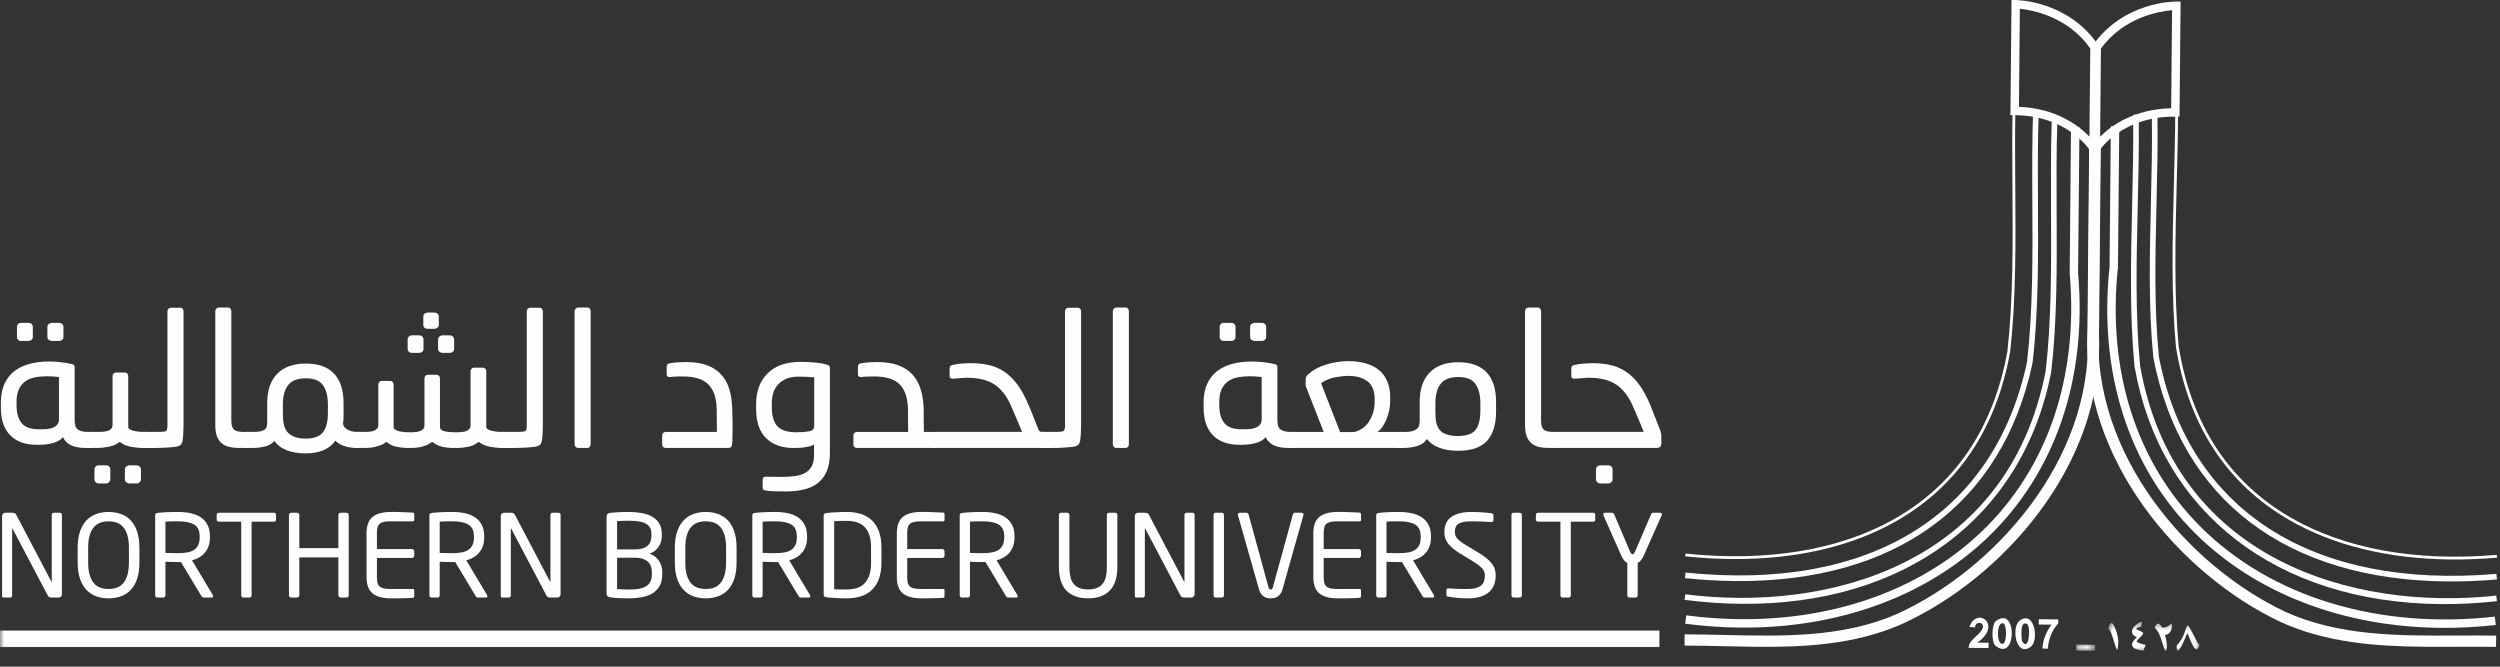 <?xml version="1.0" encoding="UTF-8"?>
<svg width="300px" height="80px" viewBox="0 0 300 80" version="1.1" xmlns="http://www.w3.org/2000/svg" xmlns:xlink="http://www.w3.org/1999/xlink">
    <rect x="0" y="0" width="300" height="80" fill="#333333" stroke="none"/>
    <title>Group 121</title>
    <defs>
        <polygon id="path-1" points="0.003 0.435 10.939 0.435 10.939 4 0.003 4"></polygon>
        <polygon id="path-3" points="0.142 0.052 2.418 0.052 2.418 1 0.142 1"></polygon>
        <polygon id="path-5" points="0 78.162 299.642 78.162 299.642 0 0 0"></polygon>
    </defs>
    <g id="Final-Home-Page" stroke="none" stroke-width="1" fill="none" fill-rule="evenodd">
        <g id="Home-Page&quot;8&quot;-Copy" transform="translate(-785, -20)">
            <g id="Group-121" transform="translate(785, 20)">
                <path d="M290.943,77.613 C285.076,77.558 279.154,77.131 273.656,74.633 C261.508,68.888 249.657,54.978 250.495,39.496 L250.707,16.672 L252.054,16.683 L251.84,39.539 C251.037,54.458 262.491,67.863 274.222,73.41 C280.653,76.331 287.84,76.297 294.798,76.265 C296.387,76.257 297.971,76.252 299.542,76.277 L299.518,77.625 C297.964,77.599 296.384,77.605 294.804,77.613 C293.523,77.619 292.235,77.625 290.943,77.613" id="Fill-1" fill="#FEFEFE"></path>
                <path d="M292.89,75.342 C281.204,75.234 270.702,71.239 263.403,63.979 C255.434,56.054 251.792,44.696 253.148,31.997 C253.168,29.736 253.194,26.938 253.218,24.115 C253.245,20.941 253.273,17.734 253.302,15.154 L254.313,15.165 C254.284,17.744 254.256,20.95 254.23,24.124 C254.204,26.947 254.179,29.746 254.156,32.056 C252.83,44.491 256.369,55.558 264.115,63.262 C272.545,71.649 285.396,75.557 299.38,73.995 L299.492,74.999 C297.26,75.249 295.054,75.363 292.89,75.342" id="Fill-3" fill="#FEFEFE"></path>
                <path d="M292.821,72.49 C273.318,72.308 259.225,61.591 256.144,43.968 L256.199,43.957 L256.142,43.959 C255.546,37.819 255.703,31.182 255.853,24.763 C255.939,21.107 256.028,17.327 255.969,13.775 L256.643,13.764 C256.703,17.33 256.613,21.116 256.527,24.778 C256.377,31.166 256.22,37.77 256.811,43.86 L256.813,43.886 C260.916,67.226 282.392,73.333 299.551,71.474 L299.624,72.143 C297.294,72.397 295.022,72.511 292.821,72.49" id="Fill-5" fill="#FEFEFE"></path>
                <path d="M293.614,69.771 C274.417,69.591 261.721,60.038 258.412,42.97 C258.41,42.96 258.409,42.95 258.406,42.94 L258.548,42.912 L258.405,42.925 C257.804,37.005 257.958,30.601 258.108,24.408 C258.192,20.876 258.281,17.226 258.219,13.797 L258.893,13.785 C258.955,17.228 258.866,20.886 258.782,24.423 C258.634,30.589 258.48,36.964 259.073,42.836 C262.642,61.255 277.383,70.744 299.574,68.865 L299.632,69.537 C297.561,69.711 295.554,69.79 293.614,69.771" id="Fill-7" fill="#FEFEFE"></path>
                <path d="M294.101,67.138 C286.615,67.069 279.981,65.454 274.69,62.387 C267.205,58.048 262.637,51.066 261.112,41.633 C260.527,35.294 260.703,28.452 260.872,21.835 C260.948,18.924 261.026,15.912 261.032,13.061 L261.369,13.062 C261.363,15.916 261.285,18.93 261.209,21.844 C261.04,28.444 260.865,35.268 261.447,41.582 L261.448,41.595 L261.448,41.602 C262.961,50.918 267.473,57.814 274.859,62.096 C281.361,65.866 289.916,67.42 299.614,66.583 L299.642,66.919 C297.751,67.082 295.902,67.155 294.101,67.138" id="Fill-9" fill="#FEFEFE"></path>
                <path d="M210.722,77.616 C209.431,77.604 208.144,77.575 206.863,77.545 C205.285,77.508 203.71,77.472 202.151,77.468 L202.153,76.12 C203.721,76.124 205.307,76.159 206.896,76.197 C213.841,76.357 221.037,76.527 227.532,73.723 C239.354,68.4 251.057,55.212 250.533,40.312 L250.745,17.427 L252.093,17.438 L251.879,40.295 C252.426,55.759 240.318,69.445 228.076,74.956 C222.523,77.354 216.59,77.672 210.722,77.616" id="Fill-11" fill="#FEFEFE"></path>
                <path d="M208.819,75.311 C206.654,75.29 204.455,75.136 202.227,74.844 L202.357,73.842 C216.316,75.669 229.229,71.998 237.817,63.77 C245.706,56.211 249.451,45.215 248.361,32.804 C248.38,30.293 248.409,27.336 248.437,24.363 C248.469,21.149 248.502,17.916 248.523,15.272 L249.534,15.28 C249.513,17.925 249.48,21.158 249.449,24.373 C249.42,27.345 249.39,30.302 249.37,32.764 C250.485,45.438 246.632,56.725 238.516,64.5 C231.083,71.623 220.504,75.419 208.819,75.311" id="Fill-13" fill="#FEFEFE"></path>
                <path d="M208.944,72.459 C206.741,72.438 204.474,72.282 202.148,71.985 L202.234,71.317 C219.347,73.495 240.939,67.795 245.479,44.539 C246.186,38.455 246.153,31.841 246.123,25.444 C246.105,21.778 246.087,17.987 246.214,14.421 L246.887,14.444 C246.76,17.997 246.779,21.781 246.797,25.441 C246.829,31.858 246.86,38.495 246.148,44.619 L246.03,44.605 L246.148,44.628 C242.737,62.189 228.445,72.641 208.944,72.459" id="Fill-15" fill="#FEFEFE"></path>
                <path d="M208.208,69.726 C206.266,69.707 204.258,69.592 202.19,69.378 L202.26,68.707 C224.392,71 239.315,61.8 243.237,43.464 L243.242,43.439 C243.951,37.341 243.917,30.733 243.882,24.343 C243.863,20.643 243.845,16.818 243.975,13.21 L244.648,13.236 C244.518,16.829 244.537,20.647 244.558,24.339 C244.59,30.759 244.625,37.398 243.909,43.543 L243.815,43.538 L243.905,43.559 C240.286,60.58 227.412,69.906 208.208,69.726" id="Fill-17" fill="#FEFEFE"></path>
                <path d="M207.764,67.084 C205.963,67.067 204.116,66.96 202.227,66.762 L202.262,66.427 C211.935,67.441 220.524,66.05 227.097,62.403 C234.562,58.259 239.201,51.45 240.888,42.162 C241.591,35.855 241.542,29.022 241.495,22.415 C241.475,19.499 241.453,16.485 241.501,13.63 L241.838,13.636 C241.79,16.486 241.812,19.499 241.832,22.412 C241.88,29.021 241.928,35.854 241.226,42.173 L241.22,42.218 C239.516,51.611 234.819,58.502 227.26,62.697 C221.912,65.665 215.25,67.154 207.764,67.084" id="Fill-19" fill="#FEFEFE"></path>
                <path d="M252.113,5.821 L252.014,16.402 C253.328,15.097 256.065,13.092 260.54,12.99 L260.65,1.222 C259.187,1.344 254.89,2.025 252.113,5.821 L252.113,5.821 Z M250.975,19.477 L251.105,5.492 L251.197,5.363 C254.871,0.186 260.91,0.183 261.165,0.185 L261.671,0.19 L261.542,14.003 L261.036,13.998 C254.734,13.939 252.029,17.893 251.917,18.061 L250.975,19.477 Z" id="Fill-21" fill="#FEFEFE"></path>
                <path d="M242.273,12.819 C246.745,13.005 249.444,15.061 250.733,16.39 L250.832,5.809 C248.126,1.962 243.842,1.201 242.382,1.051 L242.273,12.819 Z M251.715,19.485 L250.799,18.051 C250.69,17.881 248.059,13.877 241.757,13.817 L241.252,13.813 L241.381,0.001 L241.887,0.005 C242.142,0.007 248.18,0.124 251.756,5.368 L251.846,5.499 L251.715,19.485 Z" id="Fill-23" fill="#FEFEFE"></path>
                <g id="Group-27" transform="translate(253, 74.162)">
                    <mask id="mask-2" fill="white">
                        <use xlink:href="#path-1"></use>
                    </mask>
                    <g id="Clip-26"></g>
                    <path d="M1.198,2.772 C1.161,1.837 0.357,-0.549 0.003,1.27 C0.699,1.931 1.131,5.548 1.198,2.772 M3.406,2.862 C3.394,2.524 4.209,2.144 4.158,1.787 C4.201,1.572 2.803,1.383 3.647,1.112 C3.795,1.058 3.888,1.031 3.929,1.032 L4.037,0.435 C3.166,0.649 2.176,1.806 3.427,2.305 C2.351,3.239 2.857,3.814 4.199,3.91 L4.478,3.226 C3.961,3.113 3.602,2.992 3.406,2.862 M7.583,0.637 C7.356,0.908 6.801,1.256 6.449,1.117 C5.903,0.321 5.771,0.776 5.562,1.161 C6.288,1.778 6.437,3.14 6.851,4.001 C7.219,3.706 6.917,2.435 6.79,2.028 C7.423,2.031 7.773,1.155 7.583,0.637 M10.69,2.93 C8.785,-0.787 10.019,1.366 8.204,3.309 C8.14,5.238 9.404,1.955 9.488,1.794 C9.897,2.711 10.519,4.724 10.939,3.207 C10.828,3.084 10.745,2.992 10.69,2.93" id="Fill-25" fill="#FEFEFE" mask="url(#mask-2)"></path>
                </g>
                <g id="Group-30" transform="translate(249, 77.162)">
                    <mask id="mask-4" fill="white">
                        <use xlink:href="#path-3"></use>
                    </mask>
                    <g id="Clip-29"></g>
                    <polygon id="Fill-28" fill="#FEFEFE" mask="url(#mask-4)" points="0.142 0.9 2.413 0.921 2.418 0.205 0.149 0.183"></polygon>
                </g>
                <path d="M237.275,77.118 C240.36,74.957 237.205,72.73 236.336,75.222 L237.015,75.296 C236.959,74.61 237.991,74.545 237.963,75.222 C237.807,76.132 236.214,76.734 236.231,77.742 L238.625,77.764 L238.63,77.131 L237.275,77.118 Z M239.463,74.561 C239,75.026 238.977,76.969 239.405,77.433 C242.014,79.682 242.139,72.471 239.463,74.561 L239.463,74.561 Z M240.487,74.85 C240.809,75.301 240.798,76.746 240.466,77.197 C239.501,77.758 239.529,74.28 240.487,74.85 L240.487,74.85 Z M242.23,74.587 C241.344,75.651 242.035,79.042 243.817,77.509 C244.695,76.461 244.016,73.051 242.23,74.587 L242.23,74.587 Z M243.254,74.877 C243.729,75.275 243.474,78.37 242.636,76.907 C242.597,76.469 242.324,74.428 243.254,74.877 L243.254,74.877 Z M246.199,74.957 C245.569,75.726 245.125,76.838 245.098,77.825 L245.756,77.832 C245.758,76.843 246.284,75.516 246.983,74.825 L246.988,74.33 L244.653,74.307 L244.646,74.942 L246.199,74.957 Z" id="Fill-31" fill="#FEFEFE"></path>
                <path d="M5.686,39.233 C5.686,39.085 5.741,38.964 5.853,38.876 C5.965,38.785 6.088,38.741 6.223,38.741 L7.097,38.741 C7.232,38.741 7.351,38.785 7.457,38.876 C7.56,38.964 7.613,39.085 7.613,39.233 L7.613,40.444 C7.613,40.578 7.56,40.69 7.457,40.78 C7.351,40.87 7.232,40.915 7.097,40.915 L6.223,40.915 C6.088,40.915 5.965,40.87 5.853,40.78 C5.741,40.69 5.686,40.578 5.686,40.444 L5.686,39.233 Z M2.033,39.233 C2.033,39.085 2.081,38.964 2.178,38.876 C2.275,38.785 2.398,38.741 2.547,38.741 L3.421,38.741 C3.572,38.741 3.695,38.785 3.791,38.876 C3.888,38.964 3.938,39.085 3.938,39.233 L3.938,40.444 C3.938,40.578 3.885,40.69 3.781,40.78 C3.675,40.87 3.556,40.915 3.421,40.915 L2.547,40.915 C2.398,40.915 2.275,40.87 2.178,40.78 C2.081,40.69 2.033,40.578 2.033,40.444 L2.033,39.233 Z M1.987,48.669 C1.987,49.565 2.189,50.264 2.593,50.764 C2.996,51.265 3.683,51.515 4.655,51.515 L5.08,51.515 C5.304,51.515 5.536,51.5 5.775,51.47 C6.014,51.44 6.23,51.38 6.425,51.291 C6.619,51.202 6.776,51.078 6.896,50.921 C7.015,50.764 7.075,50.566 7.075,50.328 L7.075,45.24 C6.776,45.211 6.514,45.188 6.29,45.172 C6.066,45.158 5.857,45.15 5.663,45.15 C5.125,45.15 4.631,45.195 4.183,45.285 C3.736,45.375 3.35,45.535 3.03,45.766 C2.708,45.998 2.454,46.312 2.268,46.708 C2.081,47.104 1.987,47.601 1.987,48.198 L1.987,48.669 Z M0.105,48.333 C0.105,47.451 0.247,46.697 0.531,46.069 C0.815,45.441 1.214,44.929 1.73,44.534 C2.246,44.138 2.858,43.847 3.568,43.66 C4.277,43.473 5.058,43.379 5.91,43.379 C6.104,43.379 6.328,43.387 6.582,43.402 C6.836,43.417 7.086,43.44 7.332,43.469 C7.58,43.5 7.814,43.534 8.039,43.57 C8.262,43.607 8.457,43.648 8.622,43.693 C8.77,43.723 8.864,43.772 8.902,43.839 C8.939,43.906 8.957,44 8.957,44.119 L8.957,50.417 C8.957,51.014 9.099,51.399 9.383,51.571 C9.666,51.743 10.048,51.829 10.527,51.829 L11.041,51.829 L11.041,53.756 L10.28,53.756 C9.607,53.756 9.043,53.659 8.587,53.464 C8.131,53.27 7.785,52.934 7.545,52.456 C7.291,52.785 6.899,53.02 6.369,53.162 C5.838,53.304 5.26,53.375 4.631,53.375 L4.43,53.375 C3.041,53.375 1.972,52.995 1.225,52.232 C0.478,51.47 0.105,50.365 0.105,48.916 L0.105,48.333 Z" id="Fill-33" fill="#FEFEFE"></path>
                <path d="M14.986,56.333 C14.986,56.184 15.043,56.064 15.154,55.975 C15.266,55.884 15.39,55.84 15.524,55.84 L16.398,55.84 C16.532,55.84 16.652,55.884 16.757,55.975 C16.861,56.064 16.914,56.184 16.914,56.333 L16.914,57.543 C16.914,57.663 16.861,57.77 16.757,57.867 C16.652,57.965 16.532,58.014 16.398,58.014 L15.524,58.014 C15.39,58.014 15.266,57.965 15.154,57.867 C15.043,57.77 14.986,57.663 14.986,57.543 L14.986,56.333 Z M11.334,56.333 C11.334,56.184 11.382,56.064 11.478,55.975 C11.576,55.884 11.699,55.84 11.848,55.84 L12.722,55.84 C12.872,55.84 12.995,55.884 13.092,55.975 C13.189,56.064 13.238,56.184 13.238,56.333 L13.238,57.543 C13.238,57.663 13.185,57.77 13.082,57.867 C12.976,57.965 12.857,58.014 12.722,58.014 L11.848,58.014 C11.699,58.014 11.576,57.965 11.478,57.867 C11.382,57.77 11.334,57.663 11.334,57.543 L11.334,56.333 Z M10.145,52.119 C10.145,52.029 10.22,51.959 10.369,51.906 C10.519,51.854 10.698,51.828 10.907,51.828 L11.916,51.828 C12.065,51.828 12.229,51.821 12.409,51.806 C12.589,51.791 12.759,51.758 12.924,51.705 C13.089,51.652 13.226,51.57 13.339,51.458 C13.451,51.347 13.507,51.193 13.507,50.999 L13.507,45.127 C13.507,45.008 13.549,44.907 13.631,44.825 C13.713,44.743 13.813,44.701 13.933,44.701 L14.965,44.701 C15.084,44.701 15.184,44.743 15.266,44.825 C15.348,44.907 15.39,45.008 15.39,45.127 L15.39,51.29 C15.434,51.41 15.527,51.503 15.67,51.57 C15.811,51.638 15.968,51.69 16.14,51.728 C16.312,51.765 16.488,51.791 16.667,51.806 C16.846,51.821 17.004,51.828 17.137,51.828 L17.452,51.828 L17.452,53.756 L17.182,53.756 C16.719,53.756 16.222,53.707 15.692,53.61 C15.162,53.513 14.724,53.315 14.382,53.016 C14.007,53.315 13.563,53.513 13.048,53.61 C12.533,53.707 12.065,53.756 11.647,53.756 L10.907,53.756 C10.698,53.756 10.519,53.729 10.369,53.677 C10.22,53.625 10.145,53.546 10.145,53.441 L10.145,52.119 Z" id="Fill-35" fill="#FEFEFE"></path>
                <path d="M16.554,52.12 C16.554,52.029 16.629,51.959 16.778,51.907 C16.928,51.855 17.107,51.828 17.316,51.828 L19.109,51.828 C19.542,51.828 19.816,51.791 19.927,51.717 C20.039,51.642 20.095,51.41 20.095,51.022 L20.095,37.35 C20.095,37.23 20.136,37.13 20.218,37.048 C20.3,36.967 20.401,36.925 20.521,36.925 L21.618,36.925 C21.739,36.925 21.835,36.967 21.91,37.048 C21.985,37.13 22.023,37.23 22.023,37.35 L22.023,50.282 L22.023,50.888 C22.023,51.111 22.019,51.343 22.012,51.581 C22.004,51.822 21.992,52.053 21.978,52.276 C21.963,52.501 21.941,52.703 21.91,52.883 C21.88,53.032 21.835,53.158 21.776,53.264 C21.716,53.367 21.597,53.458 21.417,53.532 C21.298,53.577 21.126,53.611 20.902,53.633 C20.678,53.656 20.431,53.678 20.162,53.7 C19.894,53.722 19.614,53.736 19.322,53.745 C19.031,53.752 18.758,53.757 18.504,53.757 L17.316,53.757 C17.107,53.757 16.928,53.73 16.778,53.678 C16.629,53.626 16.554,53.547 16.554,53.441 L16.554,52.12 Z" id="Fill-37" fill="#FEFEFE"></path>
                <path d="M25.834,37.351 C25.834,37.231 25.875,37.126 25.956,37.037 C26.038,36.948 26.14,36.903 26.259,36.903 L27.357,36.903 C27.477,36.903 27.573,36.948 27.648,37.037 C27.724,37.126 27.761,37.231 27.761,37.351 L27.761,50.506 C27.761,50.806 27.794,51.04 27.861,51.212 C27.928,51.384 28.026,51.515 28.152,51.604 C28.279,51.694 28.436,51.753 28.623,51.784 C28.811,51.814 29.023,51.829 29.262,51.829 L29.823,51.829 L29.823,53.756 L28.77,53.756 C28.291,53.756 27.872,53.715 27.515,53.633 C27.155,53.551 26.849,53.401 26.596,53.185 C26.341,52.968 26.151,52.68 26.023,52.322 C25.896,51.963 25.834,51.499 25.834,50.932 L25.834,37.351 Z" id="Fill-39" fill="#FEFEFE"></path>
                <path d="M33.946,48.557 L33.946,49.587 C33.946,50.08 33.975,50.499 34.036,50.842 C34.17,51.47 34.462,51.926 34.91,52.209 C35.358,52.494 35.94,52.635 36.658,52.635 C37.643,52.635 38.339,52.385 38.742,51.885 C39.145,51.384 39.347,50.619 39.347,49.587 L39.347,48.557 C39.347,47.541 39.148,46.76 38.753,46.214 C38.357,45.669 37.674,45.397 36.703,45.397 C35.717,45.397 35.01,45.665 34.585,46.203 C34.159,46.741 33.946,47.526 33.946,48.557 L33.946,48.557 Z M28.925,52.12 C28.925,52.03 29.001,51.959 29.149,51.907 C29.299,51.855 29.478,51.828 29.687,51.828 L30.405,51.828 C30.509,51.828 30.647,51.825 30.819,51.817 C30.991,51.81 31.159,51.784 31.323,51.739 C31.488,51.694 31.633,51.631 31.76,51.548 C31.887,51.467 31.966,51.35 31.996,51.202 C32.041,51.022 32.063,50.806 32.063,50.551 L32.063,48.4 C32.063,46.861 32.463,45.68 33.262,44.858 C34.061,44.036 35.208,43.626 36.703,43.626 C38.196,43.626 39.325,44.03 40.087,44.836 C40.848,45.643 41.229,46.83 41.229,48.4 L41.229,49.655 C41.229,49.833 41.225,50.028 41.218,50.238 C41.211,50.447 41.192,50.633 41.162,50.797 C41.177,51.007 41.252,51.178 41.386,51.313 C41.521,51.448 41.674,51.552 41.845,51.627 C42.017,51.702 42.193,51.753 42.372,51.784 C42.551,51.814 42.701,51.828 42.82,51.828 L43.112,51.828 L43.112,53.756 L42.82,53.756 C42.328,53.756 41.845,53.685 41.375,53.543 C40.904,53.401 40.527,53.181 40.243,52.882 C39.541,53.898 38.345,54.406 36.658,54.406 C35.82,54.406 35.077,54.283 34.427,54.036 C33.777,53.789 33.281,53.412 32.937,52.904 C32.638,53.248 32.25,53.476 31.771,53.587 C31.294,53.7 30.778,53.756 30.225,53.756 L29.687,53.756 C29.478,53.756 29.299,53.73 29.149,53.677 C29.001,53.625 28.925,53.546 28.925,53.442 L28.925,52.12 Z" id="Fill-41" fill="#FEFEFE"></path>
                <path d="M52.569,40.757 C52.569,40.608 52.625,40.485 52.737,40.387 C52.849,40.29 52.972,40.241 53.107,40.241 L53.981,40.241 C54.116,40.241 54.235,40.29 54.34,40.387 C54.444,40.485 54.497,40.608 54.497,40.757 L54.497,41.877 C54.497,42.012 54.444,42.124 54.34,42.213 C54.235,42.304 54.116,42.348 53.981,42.348 L53.107,42.348 C52.972,42.348 52.849,42.304 52.737,42.213 C52.625,42.124 52.569,42.012 52.569,41.877 L52.569,40.757 Z M50.798,37.979 C50.798,37.844 50.851,37.732 50.956,37.642 C51.059,37.553 51.179,37.507 51.314,37.507 L52.143,37.507 C52.278,37.507 52.397,37.553 52.502,37.642 C52.606,37.732 52.659,37.844 52.659,37.979 L52.659,38.986 C52.659,39.136 52.603,39.252 52.491,39.334 C52.379,39.416 52.256,39.457 52.121,39.457 L51.292,39.457 C51.158,39.457 51.042,39.416 50.944,39.334 C50.847,39.252 50.798,39.136 50.798,38.986 L50.798,37.979 Z M48.917,40.757 C48.917,40.608 48.965,40.485 49.062,40.387 C49.159,40.29 49.282,40.241 49.431,40.241 L50.305,40.241 C50.455,40.241 50.579,40.29 50.675,40.387 C50.772,40.485 50.821,40.608 50.821,40.757 L50.821,41.877 C50.821,42.012 50.768,42.124 50.664,42.213 C50.559,42.304 50.44,42.348 50.305,42.348 L49.431,42.348 C49.282,42.348 49.159,42.304 49.062,42.213 C48.965,42.124 48.917,42.012 48.917,41.877 L48.917,40.757 Z M42.215,52.119 C42.215,52.029 42.29,51.959 42.439,51.906 C42.589,51.855 42.767,51.828 42.977,51.828 L43.829,51.828 C43.978,51.828 44.142,51.821 44.322,51.806 C44.501,51.791 44.669,51.758 44.826,51.705 C44.983,51.653 45.117,51.57 45.229,51.458 C45.341,51.347 45.398,51.194 45.398,50.999 L45.398,46.158 C45.398,46.038 45.434,45.935 45.509,45.844 C45.585,45.755 45.681,45.71 45.8,45.71 L46.832,45.71 C46.951,45.71 47.048,45.755 47.123,45.844 C47.198,45.935 47.235,46.038 47.235,46.158 L47.235,51.335 C47.28,51.455 47.374,51.548 47.515,51.615 C47.658,51.683 47.814,51.735 47.986,51.773 C48.158,51.81 48.334,51.836 48.513,51.851 C48.692,51.865 48.849,51.873 48.983,51.873 L49.454,51.873 C49.589,51.873 49.742,51.862 49.914,51.839 C50.085,51.817 50.246,51.78 50.395,51.728 C50.545,51.675 50.672,51.597 50.776,51.492 C50.881,51.388 50.933,51.245 50.933,51.067 L50.933,45.397 C50.933,45.277 50.974,45.176 51.056,45.094 C51.138,45.012 51.24,44.97 51.359,44.97 L52.389,44.97 C52.509,44.97 52.606,45.012 52.681,45.094 C52.756,45.176 52.794,45.277 52.794,45.397 L52.794,51.335 C52.883,51.574 53.107,51.724 53.465,51.783 C53.824,51.844 54.198,51.873 54.587,51.873 L54.878,51.873 C55.012,51.873 55.173,51.865 55.359,51.851 C55.546,51.836 55.721,51.803 55.886,51.75 C56.05,51.697 56.189,51.615 56.3,51.503 C56.413,51.391 56.468,51.245 56.468,51.067 L56.468,44.544 C56.468,44.425 56.509,44.324 56.591,44.242 C56.673,44.16 56.774,44.118 56.895,44.118 L57.948,44.118 C58.067,44.118 58.165,44.16 58.239,44.242 C58.314,44.324 58.351,44.425 58.351,44.544 L58.351,51.29 C58.396,51.41 58.493,51.503 58.643,51.57 C58.792,51.638 58.957,51.691 59.135,51.728 C59.315,51.765 59.495,51.791 59.673,51.806 C59.853,51.821 60.009,51.828 60.144,51.828 L60.57,51.828 L60.57,53.756 L60.189,53.756 C59.786,53.756 59.323,53.707 58.799,53.611 C58.277,53.513 57.821,53.316 57.432,53.016 C57.089,53.316 56.678,53.513 56.2,53.611 C55.721,53.707 55.266,53.756 54.833,53.756 L54.474,53.756 C53.951,53.756 53.484,53.707 53.073,53.611 C52.663,53.513 52.256,53.316 51.851,53.016 C51.255,53.509 50.387,53.756 49.253,53.756 L48.871,53.756 C48.483,53.756 48.053,53.707 47.583,53.611 C47.112,53.513 46.705,53.316 46.361,53.016 C46.182,53.181 45.976,53.308 45.745,53.398 C45.513,53.486 45.278,53.562 45.039,53.621 C44.8,53.681 44.565,53.718 44.333,53.734 C44.101,53.748 43.888,53.756 43.694,53.756 L42.977,53.756 C42.767,53.756 42.589,53.73 42.439,53.677 C42.29,53.625 42.215,53.546 42.215,53.442 L42.215,52.119 Z" id="Fill-43" fill="#FEFEFE"></path>
                <path d="M59.673,52.12 C59.673,52.029 59.748,51.959 59.897,51.907 C60.047,51.855 60.226,51.828 60.435,51.828 L62.228,51.828 C62.661,51.828 62.935,51.791 63.046,51.717 C63.158,51.642 63.214,51.41 63.214,51.022 L63.214,37.35 C63.214,37.23 63.255,37.13 63.337,37.048 C63.419,36.967 63.52,36.925 63.64,36.925 L64.737,36.925 C64.858,36.925 64.954,36.967 65.029,37.048 C65.104,37.13 65.142,37.23 65.142,37.35 L65.142,50.282 L65.142,50.888 C65.142,51.111 65.138,51.343 65.131,51.581 C65.123,51.822 65.111,52.053 65.097,52.276 C65.082,52.501 65.06,52.703 65.029,52.883 C64.999,53.032 64.954,53.158 64.895,53.264 C64.835,53.367 64.716,53.458 64.536,53.532 C64.417,53.577 64.245,53.611 64.021,53.633 C63.797,53.656 63.55,53.678 63.281,53.7 C63.013,53.722 62.733,53.736 62.441,53.745 C62.15,53.752 61.877,53.757 61.623,53.757 L60.435,53.757 C60.226,53.757 60.047,53.73 59.897,53.678 C59.748,53.626 59.673,53.547 59.673,53.441 L59.673,52.12 Z" id="Fill-45" fill="#FEFEFE"></path>
                <path d="M68.952,37.351 C68.952,37.231 68.993,37.126 69.075,37.037 C69.157,36.948 69.258,36.903 69.378,36.903 L70.475,36.903 C70.596,36.903 70.692,36.948 70.767,37.037 C70.842,37.126 70.88,37.231 70.88,37.351 L70.88,53.308 C70.88,53.427 70.842,53.532 70.767,53.622 C70.692,53.711 70.596,53.756 70.475,53.756 L69.378,53.756 C69.258,53.756 69.157,53.711 69.075,53.622 C68.993,53.532 68.952,53.427 68.952,53.308 L68.952,37.351 Z" id="Fill-47" fill="#FEFEFE"></path>
                <path d="M79.462,52.232 C79.462,52.113 79.507,52.016 79.597,51.941 C79.687,51.866 79.791,51.829 79.91,51.829 L86.028,51.829 L86.006,49.072 C85.977,47.757 85.644,46.779 85.009,46.136 C84.373,45.494 83.347,45.172 81.928,45.172 C81.763,45.172 81.531,45.176 81.233,45.183 C80.933,45.192 80.672,45.211 80.448,45.24 C80.149,45.27 80,45.165 80,44.926 L80,44.007 C80,43.888 80.033,43.791 80.101,43.716 C80.168,43.641 80.283,43.596 80.448,43.582 C80.837,43.522 81.206,43.484 81.558,43.469 C81.908,43.455 82.166,43.447 82.331,43.447 C83.347,43.447 84.202,43.582 84.898,43.85 C85.591,44.119 86.155,44.501 86.589,44.993 C87.023,45.487 87.336,46.069 87.53,46.741 C87.725,47.414 87.836,48.153 87.866,48.96 C87.866,49.02 87.869,49.169 87.878,49.408 C87.885,49.648 87.892,49.909 87.9,50.193 C87.907,50.477 87.911,50.746 87.911,51 L87.911,51.515 L87.911,51.918 C87.911,52.068 87.903,52.232 87.889,52.412 L87.889,52.904 C87.873,53.069 87.858,53.204 87.844,53.308 C87.844,53.607 87.679,53.756 87.351,53.756 L79.91,53.756 C79.791,53.756 79.687,53.722 79.597,53.656 C79.507,53.587 79.462,53.495 79.462,53.375 L79.462,52.232 Z" id="Fill-49" fill="#FEFEFE"></path>
                <path d="M97.705,45.285 C97.406,45.255 97.115,45.233 96.831,45.218 C96.547,45.203 96.211,45.195 95.822,45.195 C94.837,45.195 94.056,45.472 93.48,46.024 C92.905,46.577 92.618,47.369 92.618,48.4 L92.618,48.848 C92.618,49.909 92.842,50.679 93.29,51.156 C93.738,51.635 94.5,51.874 95.576,51.874 C96.159,51.874 96.659,51.837 97.077,51.762 C97.495,51.687 97.705,51.478 97.705,51.134 L97.705,45.285 Z M91.519,57.521 C91.519,57.312 91.639,57.207 91.878,57.207 C92.132,57.207 92.453,57.211 92.842,57.219 C93.23,57.226 93.544,57.23 93.783,57.23 C94.381,57.23 94.919,57.196 95.396,57.129 C95.875,57.062 96.282,56.934 96.618,56.748 C96.954,56.561 97.216,56.301 97.402,55.965 C97.589,55.628 97.683,55.191 97.683,54.653 L97.683,53.331 C97.578,53.421 97.425,53.492 97.223,53.544 C97.021,53.596 96.798,53.64 96.551,53.678 C96.305,53.716 96.061,53.737 95.822,53.745 C95.583,53.753 95.374,53.757 95.195,53.757 C93.835,53.757 92.752,53.368 91.945,52.591 C91.139,51.814 90.735,50.641 90.735,49.072 L90.735,48.512 C90.735,46.943 91.198,45.703 92.124,44.792 C93.051,43.881 94.365,43.425 96.069,43.425 C96.666,43.425 97.246,43.451 97.806,43.504 C98.366,43.556 98.84,43.641 99.229,43.761 C99.378,43.806 99.476,43.854 99.52,43.906 C99.565,43.959 99.588,44.045 99.588,44.165 L99.588,54.317 C99.588,55.243 99.453,56.005 99.184,56.602 C98.915,57.2 98.542,57.675 98.063,58.026 C97.586,58.377 97.018,58.623 96.36,58.765 C95.703,58.907 94.978,58.978 94.186,58.978 C94.037,58.978 93.843,58.971 93.603,58.956 L92.932,58.956 C92.692,58.94 92.476,58.926 92.281,58.911 C92.087,58.895 91.952,58.881 91.878,58.866 C91.728,58.836 91.632,58.795 91.587,58.743 C91.542,58.69 91.519,58.611 91.519,58.508 L91.519,57.521 Z" id="Fill-51" fill="#FEFEFE"></path>
                <path d="M102.411,52.232 C102.411,52.113 102.456,52.016 102.546,51.941 C102.636,51.866 102.74,51.829 102.859,51.829 L108.977,51.829 L108.956,49.072 C108.926,47.757 108.597,46.779 107.97,46.136 C107.342,45.494 106.318,45.172 104.899,45.172 C104.734,45.172 104.499,45.176 104.193,45.183 C103.887,45.192 103.621,45.211 103.397,45.24 C103.098,45.27 102.949,45.165 102.949,44.926 L102.949,44.007 C102.949,43.888 102.982,43.791 103.05,43.716 C103.117,43.641 103.232,43.596 103.397,43.582 C103.786,43.522 104.156,43.484 104.507,43.469 C104.858,43.455 105.115,43.447 105.28,43.447 C106.281,43.447 107.132,43.582 107.835,43.85 C108.537,44.119 109.104,44.501 109.538,44.993 C109.972,45.487 110.289,46.069 110.491,46.741 C110.692,47.414 110.808,48.153 110.838,48.96 L110.86,51.829 L112.34,51.829 L112.34,53.756 L102.859,53.756 C102.74,53.756 102.636,53.722 102.546,53.656 C102.456,53.587 102.411,53.495 102.411,53.375 L102.411,52.232 Z" id="Fill-53" fill="#FEFEFE"></path>
                <path d="M112.249,53.756 C112.01,53.756 111.823,53.722 111.689,53.655 C111.555,53.587 111.487,53.517 111.487,53.442 L111.487,52.119 C111.487,52.029 111.562,51.959 111.713,51.906 C111.862,51.855 112.04,51.828 112.249,51.828 L122.647,51.828 L121.843,49.902 L121.326,48.713 C120.834,47.563 120.18,46.711 119.365,46.158 C118.55,45.606 117.441,45.329 116.037,45.329 C115.918,45.329 115.686,45.34 115.343,45.362 C114.999,45.385 114.7,45.411 114.445,45.441 C114.117,45.471 113.953,45.366 113.953,45.127 L113.953,44.208 C113.953,44.089 113.983,43.995 114.043,43.929 C114.103,43.86 114.215,43.813 114.379,43.782 C114.692,43.708 115.04,43.655 115.421,43.626 C115.802,43.596 116.163,43.581 116.507,43.581 C117.255,43.581 117.957,43.652 118.615,43.794 C119.272,43.936 119.892,44.196 120.475,44.578 C121.058,44.959 121.596,45.483 122.088,46.148 C122.582,46.812 123.044,47.667 123.478,48.713 L123.725,49.296 L124.621,51.56 C124.695,51.68 124.755,51.753 124.8,51.783 C124.846,51.814 124.927,51.828 125.047,51.828 L125.204,51.828 L125.204,53.756 L112.249,53.756 Z" id="Fill-55" fill="#FEFEFE"></path>
                <path d="M124.262,52.12 C124.262,52.029 124.336,51.959 124.486,51.907 C124.635,51.855 124.815,51.828 125.024,51.828 L126.817,51.828 C127.249,51.828 127.523,51.791 127.634,51.717 C127.746,51.642 127.803,51.41 127.803,51.022 L127.803,37.35 C127.803,37.23 127.844,37.13 127.926,37.048 C128.008,36.967 128.109,36.925 128.229,36.925 L129.326,36.925 C129.446,36.925 129.543,36.967 129.617,37.048 C129.693,37.13 129.73,37.23 129.73,37.35 L129.73,50.282 L129.73,50.888 C129.73,51.111 129.727,51.343 129.719,51.581 C129.711,51.822 129.699,52.053 129.686,52.276 C129.67,52.501 129.648,52.703 129.617,52.883 C129.587,53.032 129.543,53.158 129.484,53.264 C129.423,53.367 129.304,53.458 129.125,53.532 C129.005,53.577 128.833,53.611 128.61,53.633 C128.385,53.656 128.139,53.678 127.869,53.7 C127.601,53.722 127.321,53.736 127.03,53.745 C126.738,53.752 126.465,53.757 126.211,53.757 L125.024,53.757 C124.815,53.757 124.635,53.73 124.486,53.678 C124.336,53.626 124.262,53.547 124.262,53.441 L124.262,52.12 Z" id="Fill-57" fill="#FEFEFE"></path>
                <path d="M133.541,37.351 C133.541,37.231 133.582,37.126 133.663,37.037 C133.745,36.948 133.846,36.903 133.966,36.903 L135.064,36.903 C135.184,36.903 135.28,36.948 135.355,37.037 C135.43,37.126 135.468,37.231 135.468,37.351 L135.468,53.308 C135.468,53.427 135.43,53.532 135.355,53.622 C135.28,53.711 135.184,53.756 135.064,53.756 L133.966,53.756 C133.846,53.756 133.745,53.711 133.663,53.622 C133.582,53.532 133.541,53.427 133.541,53.308 L133.541,37.351 Z" id="Fill-59" fill="#FEFEFE"></path>
                <path d="M150.012,39.233 C150.012,39.085 150.068,38.964 150.18,38.876 C150.292,38.785 150.415,38.741 150.55,38.741 L151.424,38.741 C151.558,38.741 151.678,38.785 151.783,38.876 C151.887,38.964 151.94,39.085 151.94,39.233 L151.94,40.444 C151.94,40.578 151.887,40.69 151.783,40.78 C151.678,40.87 151.558,40.915 151.424,40.915 L150.55,40.915 C150.415,40.915 150.292,40.87 150.18,40.78 C150.068,40.69 150.012,40.578 150.012,40.444 L150.012,39.233 Z M146.36,39.233 C146.36,39.085 146.408,38.964 146.504,38.876 C146.602,38.785 146.725,38.741 146.874,38.741 L147.748,38.741 C147.898,38.741 148.021,38.785 148.118,38.876 C148.215,38.964 148.264,39.085 148.264,39.233 L148.264,40.444 C148.264,40.578 148.211,40.69 148.108,40.78 C148.002,40.87 147.883,40.915 147.748,40.915 L146.874,40.915 C146.725,40.915 146.602,40.87 146.504,40.78 C146.408,40.69 146.36,40.578 146.36,40.444 L146.36,39.233 Z M146.314,48.669 C146.314,49.565 146.516,50.264 146.919,50.764 C147.323,51.265 148.009,51.515 148.982,51.515 L149.407,51.515 C149.631,51.515 149.863,51.5 150.102,51.47 C150.34,51.44 150.557,51.38 150.752,51.291 C150.946,51.202 151.102,51.078 151.222,50.921 C151.342,50.764 151.402,50.566 151.402,50.328 L151.402,45.24 C151.102,45.211 150.841,45.188 150.617,45.172 C150.393,45.158 150.184,45.15 149.99,45.15 C149.451,45.15 148.958,45.195 148.51,45.285 C148.062,45.375 147.677,45.535 147.357,45.766 C147.034,45.998 146.781,46.312 146.594,46.708 C146.408,47.104 146.314,47.601 146.314,48.198 L146.314,48.669 Z M144.432,48.333 C144.432,47.451 144.574,46.697 144.858,46.069 C145.141,45.441 145.541,44.929 146.056,44.534 C146.573,44.138 147.184,43.847 147.895,43.66 C148.604,43.473 149.384,43.379 150.236,43.379 C150.43,43.379 150.654,43.387 150.908,43.402 C151.162,43.417 151.413,43.44 151.659,43.469 C151.906,43.5 152.141,43.534 152.366,43.57 C152.589,43.607 152.783,43.648 152.949,43.693 C153.097,43.723 153.191,43.772 153.228,43.839 C153.266,43.906 153.284,44 153.284,44.119 L153.284,50.417 C153.284,51.014 153.426,51.399 153.71,51.571 C153.993,51.743 154.375,51.829 154.853,51.829 L155.368,51.829 L155.368,53.756 L154.607,53.756 C153.934,53.756 153.369,53.659 152.914,53.464 C152.458,53.27 152.111,52.934 151.872,52.456 C151.618,52.785 151.226,53.02 150.696,53.162 C150.165,53.304 149.586,53.375 148.958,53.375 L148.757,53.375 C147.367,53.375 146.299,52.995 145.552,52.232 C144.805,51.47 144.432,50.365 144.432,48.916 L144.432,48.333 Z" id="Fill-61" fill="#FEFEFE"></path>
                <path d="M162.473,51.851 C163.249,51.672 163.858,51.239 164.299,50.551 C164.741,49.864 164.96,49.065 164.96,48.153 L164.96,47.907 C164.96,46.92 164.677,46.207 164.109,45.766 C163.54,45.326 162.764,45.105 161.779,45.105 C161.389,45.105 160.889,45.158 160.276,45.262 C159.664,45.367 159.081,45.606 158.529,45.979 L160.814,51.851 L162.473,51.851 Z M154.472,52.12 C154.472,52.03 154.547,51.959 154.696,51.907 C154.845,51.855 155.025,51.829 155.234,51.829 L158.842,51.829 L156.736,46.45 C156.705,46.405 156.687,46.345 156.679,46.271 C156.672,46.196 156.668,46.128 156.668,46.069 L156.691,45.418 C156.705,45.225 156.832,45.031 157.072,44.836 C157.326,44.613 157.628,44.408 157.979,44.22 C158.33,44.034 158.715,43.876 159.134,43.749 C159.552,43.622 159.985,43.522 160.433,43.447 C160.882,43.372 161.33,43.334 161.779,43.334 C162.51,43.334 163.186,43.416 163.806,43.581 C164.426,43.747 164.96,44.003 165.409,44.355 C165.857,44.705 166.204,45.158 166.451,45.71 C166.698,46.263 166.821,46.92 166.821,47.683 L166.821,48.109 C166.821,48.467 166.784,48.833 166.708,49.206 C166.633,49.58 166.53,49.934 166.395,50.271 C166.26,50.607 166.1,50.914 165.912,51.19 C165.726,51.467 165.521,51.68 165.297,51.829 L168.12,51.829 L168.12,53.756 L155.234,53.756 C155.025,53.756 154.845,53.73 154.696,53.677 C154.547,53.625 154.472,53.546 154.472,53.442 L154.472,52.12 Z" id="Fill-63" fill="#FEFEFE"></path>
                <path d="M172.244,49.408 C172.244,49.887 172.273,50.298 172.334,50.641 C172.483,51.299 172.782,51.743 173.23,51.974 C173.679,52.207 174.254,52.322 174.956,52.322 C175.942,52.322 176.637,52.087 177.04,51.616 C177.443,51.145 177.645,50.358 177.645,49.252 L177.645,48.423 C177.645,47.407 177.447,46.622 177.051,46.069 C176.655,45.517 175.972,45.24 175.001,45.24 C174.015,45.24 173.308,45.512 172.883,46.058 C172.457,46.603 172.244,47.391 172.244,48.423 L172.244,49.408 Z M167.224,52.12 C167.224,52.03 167.299,51.96 167.448,51.907 C167.598,51.855 167.776,51.829 167.986,51.829 L168.703,51.829 C168.807,51.829 168.942,51.822 169.106,51.806 C169.27,51.792 169.434,51.754 169.599,51.694 C169.764,51.635 169.91,51.556 170.037,51.459 C170.164,51.362 170.249,51.224 170.295,51.045 C170.339,50.865 170.361,50.649 170.361,50.394 L170.361,48.243 C170.361,46.705 170.762,45.524 171.56,44.702 C172.36,43.881 173.507,43.47 175.001,43.47 C176.494,43.47 177.623,43.873 178.385,44.679 C179.146,45.487 179.528,46.667 179.528,48.221 L179.528,49.364 C179.528,50.918 179.169,52.095 178.452,52.893 C177.734,53.693 176.57,54.093 174.956,54.093 C174.119,54.093 173.383,53.976 172.748,53.745 C172.113,53.513 171.609,53.159 171.235,52.68 C170.981,53.084 170.593,53.364 170.07,53.521 C169.547,53.678 168.973,53.757 168.345,53.757 L167.986,53.757 C167.776,53.757 167.598,53.73 167.448,53.678 C167.299,53.626 167.224,53.547 167.224,53.442 L167.224,52.12 Z" id="Fill-65" fill="#FEFEFE"></path>
                <path d="M183.001,37.351 C183.001,37.231 183.042,37.126 183.123,37.037 C183.205,36.948 183.307,36.903 183.427,36.903 L184.524,36.903 C184.644,36.903 184.741,36.948 184.815,37.037 C184.891,37.126 184.928,37.231 184.928,37.351 L184.928,50.506 C184.928,50.806 184.962,51.04 185.028,51.212 C185.096,51.384 185.192,51.515 185.32,51.604 C185.446,51.694 185.604,51.753 185.79,51.784 C185.978,51.814 186.19,51.829 186.429,51.829 L186.989,51.829 L186.989,53.756 L185.937,53.756 C185.458,53.756 185.04,53.715 184.681,53.633 C184.323,53.551 184.017,53.401 183.763,53.185 C183.509,52.968 183.317,52.68 183.191,52.322 C183.063,51.963 183.001,51.499 183.001,50.932 L183.001,37.351 Z" id="Fill-67" fill="#FEFEFE"></path>
                <path d="M191.517,56.333 C191.517,56.184 191.569,56.064 191.674,55.975 C191.779,55.884 191.898,55.84 192.033,55.84 L192.996,55.84 C193.131,55.84 193.25,55.884 193.355,55.975 C193.459,56.064 193.511,56.184 193.511,56.333 L193.511,57.543 C193.511,57.663 193.459,57.77 193.355,57.867 C193.25,57.965 193.131,58.014 192.996,58.014 L192.033,58.014 C191.898,58.014 191.779,57.965 191.674,57.867 C191.569,57.77 191.517,57.663 191.517,57.543 L191.517,56.333 Z M186.093,52.119 C186.093,52.029 186.168,51.959 186.318,51.906 C186.467,51.854 186.646,51.828 186.856,51.828 L197.254,51.828 L196.448,49.901 L195.932,48.713 C195.44,47.578 194.786,46.729 193.971,46.169 C193.157,45.609 192.047,45.329 190.643,45.329 C190.583,45.329 190.49,45.333 190.363,45.34 C190.236,45.348 190.094,45.358 189.938,45.374 C189.78,45.389 189.623,45.399 189.466,45.407 C189.309,45.415 189.171,45.426 189.052,45.44 C188.723,45.471 188.559,45.366 188.559,45.127 L188.559,44.208 C188.559,44.089 188.588,43.995 188.648,43.929 C188.708,43.86 188.82,43.812 188.985,43.782 C189.313,43.708 189.683,43.655 190.094,43.626 C190.505,43.596 190.844,43.581 191.114,43.581 C191.861,43.581 192.563,43.652 193.22,43.794 C193.877,43.936 194.497,44.196 195.08,44.578 C195.663,44.959 196.202,45.482 196.694,46.147 C197.187,46.812 197.65,47.667 198.084,48.713 L198.308,49.296 L199.248,51.693 C199.279,51.799 199.305,51.903 199.328,52.008 C199.35,52.112 199.361,52.247 199.361,52.411 L199.361,53.218 C199.361,53.382 199.317,53.513 199.226,53.61 C199.137,53.707 198.965,53.756 198.711,53.756 L186.856,53.756 C186.632,53.756 186.449,53.722 186.307,53.655 C186.164,53.587 186.093,53.517 186.093,53.441 L186.093,52.119 Z" id="Fill-69" fill="#FEFEFE"></path>
                <path d="M7.429,71.309 C7.429,71.418 7.391,71.512 7.313,71.59 C7.235,71.667 7.142,71.706 7.033,71.706 L6.183,71.706 C5.964,71.706 5.818,71.634 5.745,71.487 L1.513,63.448 C1.494,63.42 1.481,63.407 1.471,63.407 C1.462,63.407 1.457,63.42 1.457,63.448 L1.457,71.446 C1.457,71.52 1.435,71.581 1.389,71.631 C1.344,71.681 1.284,71.706 1.211,71.706 L0.499,71.706 C0.426,71.706 0.367,71.698 0.321,71.679 C0.276,71.662 0.252,71.616 0.252,71.542 L0.252,61.913 C0.252,61.804 0.291,61.712 0.369,61.64 C0.447,61.567 0.54,61.53 0.65,61.53 L1.403,61.53 C1.595,61.53 1.722,61.551 1.786,61.592 C1.85,61.632 1.91,61.704 1.965,61.804 L6.169,69.803 L6.197,69.844 C6.205,69.844 6.21,69.83 6.21,69.803 L6.21,61.79 C6.21,61.717 6.233,61.656 6.279,61.605 C6.325,61.555 6.384,61.53 6.457,61.53 L7.183,61.53 C7.256,61.53 7.315,61.555 7.361,61.605 C7.407,61.656 7.429,61.717 7.429,61.79 L7.429,71.309 Z" id="Fill-71" fill="#FEFEFE"></path>
                <path d="M15.469,65.735 C15.469,65.16 15.411,64.672 15.298,64.269 C15.184,63.868 15.022,63.54 14.812,63.283 C14.602,63.028 14.346,62.843 14.045,62.728 C13.743,62.615 13.406,62.557 13.031,62.557 C12.656,62.557 12.319,62.615 12.018,62.728 C11.716,62.843 11.458,63.028 11.243,63.283 C11.03,63.54 10.865,63.868 10.751,64.269 C10.636,64.672 10.579,65.16 10.579,65.735 L10.579,67.502 C10.579,68.078 10.636,68.566 10.751,68.967 C10.865,69.37 11.027,69.698 11.238,69.954 C11.448,70.21 11.704,70.394 12.01,70.508 C12.317,70.623 12.656,70.679 13.031,70.679 C13.406,70.679 13.743,70.623 14.045,70.508 C14.346,70.394 14.602,70.21 14.812,69.954 C15.022,69.698 15.184,69.37 15.298,68.967 C15.411,68.566 15.469,68.078 15.469,67.502 L15.469,65.735 Z M16.729,67.502 C16.729,68.26 16.638,68.911 16.455,69.454 C16.273,69.997 16.017,70.442 15.688,70.789 C15.36,71.136 14.969,71.391 14.518,71.556 C14.065,71.72 13.571,71.802 13.031,71.802 C12.492,71.802 11.996,71.72 11.545,71.556 C11.093,71.391 10.702,71.136 10.374,70.789 C10.045,70.442 9.787,69.997 9.601,69.454 C9.412,68.911 9.32,68.26 9.32,67.502 L9.32,65.735 C9.32,64.977 9.412,64.327 9.601,63.783 C9.787,63.24 10.045,62.795 10.374,62.448 C10.702,62.101 11.093,61.845 11.545,61.681 C11.996,61.516 12.492,61.434 13.031,61.434 C13.571,61.434 14.065,61.516 14.518,61.681 C14.969,61.845 15.36,62.101 15.688,62.448 C16.017,62.795 16.273,63.24 16.455,63.783 C16.638,64.327 16.729,64.977 16.729,65.735 L16.729,67.502 Z" id="Fill-73" fill="#FEFEFE"></path>
                <path d="M23.961,64.378 C23.961,63.693 23.742,63.22 23.304,62.954 C22.865,62.69 22.217,62.557 21.359,62.557 L20.989,62.557 C20.852,62.557 20.713,62.559 20.571,62.564 C20.43,62.568 20.295,62.572 20.167,62.577 C20.039,62.582 19.935,62.589 19.853,62.598 L19.853,66.351 C20.153,66.36 20.441,66.367 20.715,66.371 C20.989,66.376 21.203,66.378 21.359,66.378 C21.778,66.378 22.151,66.349 22.475,66.289 C22.799,66.231 23.071,66.127 23.29,65.982 C23.509,65.835 23.676,65.641 23.79,65.399 C23.904,65.157 23.961,64.849 23.961,64.475 L23.961,64.378 Z M25.577,71.527 C25.577,71.648 25.518,71.706 25.399,71.706 L24.523,71.706 C24.44,71.706 24.374,71.699 24.324,71.686 C24.274,71.672 24.222,71.62 24.167,71.527 L21.715,67.446 L21.359,67.446 C21.13,67.446 20.914,67.444 20.708,67.44 C20.503,67.436 20.217,67.424 19.853,67.405 L19.853,71.432 C19.853,71.506 19.829,71.569 19.783,71.624 C19.738,71.679 19.679,71.706 19.606,71.706 L18.866,71.706 C18.793,71.706 18.733,71.679 18.688,71.624 C18.643,71.569 18.619,71.506 18.619,71.432 L18.619,61.845 C18.619,61.744 18.643,61.673 18.688,61.632 C18.733,61.592 18.82,61.562 18.948,61.543 C19.094,61.525 19.266,61.51 19.462,61.496 C19.658,61.482 19.863,61.471 20.078,61.461 C20.293,61.452 20.51,61.445 20.729,61.44 C20.948,61.436 21.157,61.434 21.359,61.434 C21.898,61.434 22.402,61.484 22.872,61.584 C23.343,61.685 23.749,61.85 24.091,62.077 C24.434,62.306 24.703,62.607 24.899,62.982 C25.096,63.357 25.194,63.821 25.194,64.378 L25.194,64.475 C25.194,64.858 25.141,65.203 25.036,65.509 C24.932,65.815 24.782,66.082 24.591,66.31 C24.399,66.538 24.171,66.731 23.906,66.885 C23.642,67.04 23.354,67.159 23.044,67.241 L25.536,71.404 C25.564,71.451 25.577,71.492 25.577,71.527 L25.577,71.527 Z" id="Fill-75" fill="#FEFEFE"></path>
                <path d="M33.123,62.379 C33.123,62.525 33.038,62.598 32.864,62.598 L30.192,62.598 L30.192,71.432 C30.192,71.506 30.171,71.569 30.125,71.624 C30.078,71.679 30.02,71.706 29.947,71.706 L29.192,71.706 C29.12,71.706 29.061,71.679 29.015,71.624 C28.97,71.569 28.947,71.506 28.947,71.432 L28.947,62.598 L26.276,62.598 C26.203,62.598 26.14,62.58 26.084,62.543 C26.029,62.507 26.002,62.452 26.002,62.379 L26.002,61.776 C26.002,61.703 26.029,61.644 26.084,61.598 C26.14,61.553 26.203,61.529 26.276,61.529 L32.864,61.529 C33.038,61.529 33.123,61.611 33.123,61.776 L33.123,62.379 Z" id="Fill-77" fill="#FEFEFE"></path>
                <path d="M41.849,71.432 C41.849,71.506 41.822,71.57 41.767,71.624 C41.712,71.679 41.648,71.706 41.576,71.706 L40.876,71.706 C40.803,71.706 40.74,71.679 40.685,71.624 C40.63,71.57 40.603,71.506 40.603,71.432 L40.603,66.885 L35.918,66.885 L35.918,71.432 C35.918,71.506 35.891,71.57 35.836,71.624 C35.782,71.679 35.717,71.706 35.645,71.706 L34.946,71.706 C34.872,71.706 34.809,71.679 34.754,71.624 C34.7,71.57 34.672,71.506 34.672,71.432 L34.672,61.804 C34.672,61.731 34.7,61.667 34.754,61.612 C34.809,61.557 34.872,61.53 34.946,61.53 L35.645,61.53 C35.717,61.53 35.782,61.557 35.836,61.612 C35.891,61.667 35.918,61.731 35.918,61.804 L35.918,65.776 L40.603,65.776 L40.603,61.804 C40.603,61.731 40.63,61.667 40.685,61.612 C40.74,61.557 40.803,61.53 40.876,61.53 L41.576,61.53 C41.648,61.53 41.712,61.557 41.767,61.612 C41.822,61.667 41.849,61.731 41.849,61.804 L41.849,71.432 Z" id="Fill-79" fill="#FEFEFE"></path>
                <path d="M49.71,71.542 C49.71,71.588 49.698,71.629 49.676,71.665 C49.653,71.702 49.619,71.725 49.573,71.733 C49.445,71.752 49.272,71.763 49.053,71.768 C48.834,71.772 48.599,71.779 48.348,71.788 C48.097,71.798 47.843,71.802 47.587,71.802 L46.902,71.802 C45.935,71.802 45.206,71.605 44.718,71.214 C44.229,70.82 43.985,70.167 43.985,69.255 L43.985,63.981 C43.985,63.068 44.229,62.415 44.718,62.023 C45.206,61.63 45.935,61.434 46.902,61.434 L47.573,61.434 L48.326,61.461 C48.573,61.461 48.807,61.471 49.025,61.488 L49.573,61.516 C49.619,61.525 49.653,61.548 49.676,61.584 C49.698,61.621 49.71,61.662 49.71,61.708 L49.71,62.393 C49.71,62.502 49.66,62.557 49.56,62.557 L46.916,62.557 C46.551,62.557 46.259,62.582 46.04,62.632 C45.82,62.683 45.651,62.765 45.532,62.879 C45.414,62.993 45.334,63.142 45.293,63.323 C45.252,63.507 45.231,63.726 45.231,63.981 L45.231,65.886 L49.436,65.886 C49.51,65.886 49.573,65.913 49.628,65.968 C49.683,66.022 49.71,66.086 49.71,66.159 L49.71,66.68 C49.71,66.753 49.683,66.816 49.628,66.871 C49.573,66.926 49.51,66.954 49.436,66.954 L45.231,66.954 L45.231,69.255 C45.231,69.52 45.252,69.741 45.293,69.918 C45.334,70.097 45.414,70.243 45.532,70.357 C45.651,70.472 45.82,70.554 46.04,70.604 C46.259,70.653 46.551,70.679 46.916,70.679 L49.56,70.679 C49.66,70.679 49.71,70.733 49.71,70.844 L49.71,71.542 Z" id="Fill-81" fill="#FEFEFE"></path>
                <path d="M56.873,64.378 C56.873,63.693 56.654,63.22 56.217,62.954 C55.778,62.69 55.13,62.557 54.272,62.557 L53.901,62.557 C53.764,62.557 53.626,62.559 53.483,62.564 C53.343,62.568 53.208,62.572 53.08,62.577 C52.953,62.582 52.847,62.589 52.766,62.598 L52.766,66.351 C53.066,66.36 53.353,66.367 53.627,66.371 C53.901,66.376 54.115,66.378 54.272,66.378 C54.691,66.378 55.063,66.349 55.388,66.289 C55.712,66.231 55.983,66.127 56.203,65.982 C56.422,65.835 56.589,65.641 56.703,65.399 C56.816,65.157 56.873,64.849 56.873,64.475 L56.873,64.378 Z M58.489,71.527 C58.489,71.648 58.431,71.706 58.312,71.706 L57.435,71.706 C57.352,71.706 57.286,71.699 57.236,71.686 C57.187,71.672 57.135,71.62 57.08,71.527 L54.627,67.446 L54.272,67.446 C54.042,67.446 53.827,67.444 53.62,67.44 C53.416,67.436 53.13,67.424 52.766,67.405 L52.766,71.432 C52.766,71.506 52.742,71.569 52.696,71.624 C52.651,71.679 52.592,71.706 52.519,71.706 L51.779,71.706 C51.706,71.706 51.645,71.679 51.6,71.624 C51.556,71.569 51.532,71.506 51.532,71.432 L51.532,61.845 C51.532,61.744 51.556,61.673 51.6,61.632 C51.645,61.592 51.733,61.562 51.861,61.543 C52.008,61.525 52.178,61.51 52.374,61.496 C52.571,61.482 52.776,61.471 52.99,61.461 C53.206,61.452 53.422,61.445 53.642,61.44 C53.861,61.436 54.069,61.434 54.272,61.434 C54.81,61.434 55.315,61.484 55.785,61.584 C56.255,61.685 56.661,61.85 57.004,62.077 C57.346,62.306 57.615,62.607 57.812,62.982 C58.008,63.357 58.106,63.821 58.106,64.378 L58.106,64.475 C58.106,64.858 58.053,65.203 57.949,65.509 C57.844,65.815 57.694,66.082 57.504,66.31 C57.312,66.538 57.084,66.731 56.819,66.885 C56.554,67.04 56.267,67.159 55.956,67.241 L58.449,71.404 C58.477,71.451 58.489,71.492 58.489,71.527 L58.489,71.527 Z" id="Fill-83" fill="#FEFEFE"></path>
                <path d="M67.27,71.309 C67.27,71.418 67.231,71.512 67.153,71.59 C67.076,71.667 66.982,71.706 66.873,71.706 L66.024,71.706 C65.804,71.706 65.659,71.634 65.585,71.487 L61.353,63.448 C61.334,63.42 61.321,63.407 61.312,63.407 C61.303,63.407 61.298,63.42 61.298,63.448 L61.298,71.446 C61.298,71.52 61.276,71.581 61.23,71.631 C61.184,71.681 61.124,71.706 61.052,71.706 L60.339,71.706 C60.266,71.706 60.208,71.698 60.162,71.679 C60.116,71.662 60.093,71.616 60.093,71.542 L60.093,61.913 C60.093,61.804 60.132,61.712 60.209,61.64 C60.288,61.567 60.38,61.53 60.49,61.53 L61.244,61.53 C61.435,61.53 61.563,61.551 61.626,61.592 C61.691,61.632 61.75,61.704 61.805,61.804 L66.01,69.803 L66.038,69.844 C66.046,69.844 66.051,69.83 66.051,69.803 L66.051,61.79 C66.051,61.717 66.074,61.656 66.12,61.605 C66.165,61.555 66.224,61.53 66.298,61.53 L67.024,61.53 C67.096,61.53 67.156,61.555 67.202,61.605 C67.247,61.656 67.27,61.717 67.27,61.79 L67.27,71.309 Z" id="Fill-85" fill="#FEFEFE"></path>
                <path d="M78.226,68.665 C78.226,68.437 78.195,68.219 78.13,68.009 C78.067,67.799 77.955,67.613 77.795,67.453 C77.635,67.294 77.423,67.166 77.158,67.069 C76.893,66.974 76.56,66.926 76.159,66.926 L74.049,66.926 L74.049,70.692 C74.278,70.702 74.513,70.714 74.754,70.728 C74.997,70.741 75.236,70.747 75.474,70.747 C75.893,70.747 76.275,70.72 76.617,70.665 C76.959,70.61 77.249,70.515 77.487,70.377 C77.724,70.241 77.907,70.054 78.035,69.816 C78.163,69.579 78.226,69.273 78.226,68.898 L78.226,68.665 Z M78.171,64.077 C78.171,63.749 78.106,63.481 77.973,63.276 C77.841,63.07 77.654,62.908 77.412,62.79 C77.169,62.671 76.879,62.591 76.542,62.55 C76.205,62.509 75.825,62.488 75.405,62.488 C75.167,62.488 74.93,62.493 74.693,62.502 C74.455,62.512 74.241,62.52 74.049,62.529 L74.049,65.927 L76.159,65.927 C76.551,65.927 76.877,65.883 77.138,65.796 C77.398,65.709 77.606,65.591 77.761,65.44 C77.916,65.289 78.024,65.115 78.082,64.919 C78.142,64.724 78.171,64.516 78.171,64.296 L78.171,64.077 Z M79.473,68.898 C79.473,69.474 79.366,69.948 79.152,70.323 C78.936,70.697 78.644,70.994 78.275,71.214 C77.905,71.432 77.478,71.585 76.994,71.672 C76.51,71.759 76.003,71.802 75.474,71.802 C75.017,71.802 74.597,71.793 74.213,71.774 C73.83,71.757 73.505,71.725 73.241,71.679 C73.085,71.661 72.972,71.615 72.899,71.542 C72.826,71.469 72.789,71.346 72.789,71.172 L72.789,62.05 C72.789,61.739 72.935,61.57 73.227,61.543 C73.455,61.516 73.764,61.49 74.152,61.469 C74.54,61.445 74.957,61.434 75.405,61.434 C75.953,61.434 76.469,61.475 76.953,61.557 C77.437,61.64 77.862,61.78 78.226,61.982 C78.592,62.183 78.881,62.452 79.096,62.79 C79.311,63.128 79.418,63.557 79.418,64.077 L79.418,64.296 C79.418,64.808 79.29,65.248 79.035,65.618 C78.779,65.987 78.418,66.264 77.953,66.446 C78.427,66.611 78.799,66.89 79.069,67.282 C79.338,67.675 79.473,68.136 79.473,68.665 L79.473,68.898 Z" id="Fill-87" fill="#FEFEFE"></path>
                <path d="M87.129,65.735 C87.129,65.16 87.072,64.672 86.958,64.269 C86.844,63.868 86.682,63.54 86.472,63.283 C86.262,63.028 86.006,62.843 85.705,62.728 C85.403,62.615 85.066,62.557 84.691,62.557 C84.316,62.557 83.98,62.615 83.678,62.728 C83.376,62.843 83.118,63.028 82.903,63.283 C82.69,63.54 82.525,63.868 82.411,64.269 C82.296,64.672 82.239,65.16 82.239,65.735 L82.239,67.502 C82.239,68.078 82.296,68.566 82.411,68.967 C82.525,69.37 82.687,69.698 82.898,69.954 C83.108,70.21 83.364,70.394 83.671,70.508 C83.977,70.623 84.316,70.679 84.691,70.679 C85.066,70.679 85.403,70.623 85.705,70.508 C86.006,70.394 86.262,70.21 86.472,69.954 C86.682,69.698 86.844,69.37 86.958,68.967 C87.072,68.566 87.129,68.078 87.129,67.502 L87.129,65.735 Z M88.389,67.502 C88.389,68.26 88.298,68.911 88.115,69.454 C87.933,69.997 87.677,70.442 87.348,70.789 C87.02,71.136 86.629,71.391 86.178,71.556 C85.725,71.72 85.231,71.802 84.691,71.802 C84.152,71.802 83.657,71.72 83.205,71.556 C82.753,71.391 82.362,71.136 82.034,70.789 C81.705,70.442 81.447,69.997 81.261,69.454 C81.072,68.911 80.98,68.26 80.98,67.502 L80.98,65.735 C80.98,64.977 81.072,64.327 81.261,63.783 C81.447,63.24 81.705,62.795 82.034,62.448 C82.362,62.101 82.753,61.845 83.205,61.681 C83.657,61.516 84.152,61.434 84.691,61.434 C85.231,61.434 85.725,61.516 86.178,61.681 C86.629,61.845 87.02,62.101 87.348,62.448 C87.677,62.795 87.933,63.24 88.115,63.783 C88.298,64.327 88.389,64.977 88.389,65.735 L88.389,67.502 Z" id="Fill-89" fill="#FEFEFE"></path>
                <path d="M95.622,64.378 C95.622,63.693 95.403,63.22 94.965,62.954 C94.526,62.69 93.878,62.557 93.02,62.557 L92.65,62.557 C92.513,62.557 92.374,62.559 92.232,62.564 C92.091,62.568 91.956,62.572 91.828,62.577 C91.701,62.582 91.596,62.589 91.514,62.598 L91.514,66.351 C91.814,66.36 92.102,66.367 92.376,66.371 C92.65,66.376 92.864,66.378 93.02,66.378 C93.439,66.378 93.812,66.349 94.136,66.289 C94.46,66.231 94.732,66.127 94.951,65.982 C95.171,65.835 95.337,65.641 95.451,65.399 C95.565,65.157 95.622,64.849 95.622,64.475 L95.622,64.378 Z M97.238,71.527 C97.238,71.648 97.179,71.706 97.06,71.706 L96.184,71.706 C96.101,71.706 96.035,71.699 95.985,71.686 C95.935,71.672 95.883,71.62 95.828,71.527 L93.376,67.446 L93.02,67.446 C92.791,67.446 92.575,67.444 92.369,67.44 C92.164,67.436 91.878,67.424 91.514,67.405 L91.514,71.432 C91.514,71.506 91.49,71.569 91.444,71.624 C91.399,71.679 91.34,71.706 91.267,71.706 L90.527,71.706 C90.454,71.706 90.394,71.679 90.349,71.624 C90.304,71.569 90.28,71.506 90.28,71.432 L90.28,61.845 C90.28,61.744 90.304,61.673 90.349,61.632 C90.394,61.592 90.481,61.562 90.609,61.543 C90.756,61.525 90.927,61.51 91.123,61.496 C91.319,61.482 91.524,61.471 91.739,61.461 C91.954,61.452 92.171,61.445 92.39,61.44 C92.609,61.436 92.818,61.434 93.02,61.434 C93.559,61.434 94.063,61.484 94.534,61.584 C95.004,61.685 95.41,61.85 95.752,62.077 C96.095,62.306 96.364,62.607 96.56,62.982 C96.757,63.357 96.855,63.821 96.855,64.378 L96.855,64.475 C96.855,64.858 96.802,65.203 96.697,65.509 C96.593,65.815 96.443,66.082 96.252,66.31 C96.06,66.538 95.832,66.731 95.567,66.885 C95.303,67.04 95.015,67.159 94.705,67.241 L97.197,71.404 C97.225,71.451 97.238,71.492 97.238,71.527 L97.238,71.527 Z" id="Fill-91" fill="#FEFEFE"></path>
                <path d="M104.524,65.694 C104.524,65.073 104.449,64.557 104.298,64.146 C104.148,63.735 103.943,63.409 103.682,63.167 C103.421,62.925 103.116,62.754 102.765,62.653 C102.413,62.553 102.032,62.503 101.621,62.503 C101.3,62.503 101.025,62.505 100.793,62.509 C100.559,62.514 100.329,62.526 100.101,62.544 L100.101,70.707 C100.32,70.725 100.547,70.734 100.786,70.734 L101.621,70.734 C102.032,70.734 102.413,70.684 102.765,70.584 C103.116,70.483 103.421,70.31 103.682,70.063 C103.943,69.817 104.148,69.49 104.298,69.084 C104.449,68.677 104.524,68.165 104.524,67.543 L104.524,65.694 Z M105.771,67.543 C105.771,68.274 105.672,68.908 105.476,69.447 C105.28,69.986 105.002,70.428 104.641,70.775 C104.28,71.123 103.844,71.381 103.334,71.549 C102.822,71.718 102.252,71.802 101.621,71.802 C101.356,71.802 101.098,71.798 100.847,71.789 C100.595,71.78 100.358,71.768 100.134,71.755 C99.911,71.741 99.712,71.727 99.539,71.714 C99.366,71.7 99.228,71.684 99.128,71.666 C98.936,71.638 98.84,71.524 98.84,71.323 L98.84,61.914 C98.84,61.713 98.936,61.598 99.128,61.571 C99.228,61.553 99.366,61.538 99.539,61.524 C99.712,61.51 99.911,61.497 100.134,61.483 C100.358,61.469 100.595,61.458 100.847,61.448 C101.098,61.439 101.356,61.434 101.621,61.434 C102.252,61.434 102.822,61.516 103.334,61.681 C103.844,61.845 104.28,62.103 104.641,62.455 C105.002,62.806 105.28,63.25 105.476,63.783 C105.672,64.318 105.771,64.955 105.771,65.694 L105.771,67.543 Z" id="Fill-93" fill="#FEFEFE"></path>
                <path d="M113.344,71.542 C113.344,71.588 113.332,71.629 113.31,71.665 C113.287,71.702 113.253,71.725 113.207,71.733 C113.079,71.752 112.906,71.763 112.687,71.768 C112.468,71.772 112.233,71.779 111.982,71.788 C111.731,71.798 111.477,71.802 111.221,71.802 L110.536,71.802 C109.569,71.802 108.84,71.605 108.352,71.214 C107.863,70.82 107.619,70.167 107.619,69.255 L107.619,63.981 C107.619,63.068 107.863,62.415 108.352,62.023 C108.84,61.63 109.569,61.434 110.536,61.434 L111.207,61.434 L111.96,61.461 C112.207,61.461 112.441,61.471 112.659,61.488 L113.207,61.516 C113.253,61.525 113.287,61.548 113.31,61.584 C113.332,61.621 113.344,61.662 113.344,61.708 L113.344,62.393 C113.344,62.502 113.294,62.557 113.194,62.557 L110.55,62.557 C110.185,62.557 109.893,62.582 109.674,62.632 C109.454,62.683 109.285,62.765 109.166,62.879 C109.048,62.993 108.968,63.142 108.927,63.323 C108.886,63.507 108.865,63.726 108.865,63.981 L108.865,65.886 L113.07,65.886 C113.144,65.886 113.207,65.913 113.262,65.968 C113.317,66.022 113.344,66.086 113.344,66.159 L113.344,66.68 C113.344,66.753 113.317,66.816 113.262,66.871 C113.207,66.926 113.144,66.954 113.07,66.954 L108.865,66.954 L108.865,69.255 C108.865,69.52 108.886,69.741 108.927,69.918 C108.968,70.097 109.048,70.243 109.166,70.357 C109.285,70.472 109.454,70.554 109.674,70.604 C109.893,70.653 110.185,70.679 110.55,70.679 L113.194,70.679 C113.294,70.679 113.344,70.733 113.344,70.844 L113.344,71.542 Z" id="Fill-95" fill="#FEFEFE"></path>
                <path d="M120.508,64.378 C120.508,63.693 120.289,63.22 119.851,62.954 C119.412,62.69 118.764,62.557 117.905,62.557 L117.536,62.557 C117.399,62.557 117.26,62.559 117.118,62.564 C116.977,62.568 116.842,62.572 116.714,62.577 C116.586,62.582 116.482,62.589 116.4,62.598 L116.4,66.351 C116.7,66.36 116.987,66.367 117.262,66.371 C117.536,66.376 117.75,66.378 117.905,66.378 C118.325,66.378 118.697,66.349 119.022,66.289 C119.346,66.231 119.618,66.127 119.837,65.982 C120.056,65.835 120.222,65.641 120.337,65.399 C120.451,65.157 120.508,64.849 120.508,64.475 L120.508,64.378 Z M122.124,71.527 C122.124,71.648 122.065,71.706 121.945,71.706 L121.07,71.706 C120.987,71.706 120.921,71.699 120.871,71.686 C120.82,71.672 120.769,71.62 120.714,71.527 L118.262,67.446 L117.905,67.446 C117.677,67.446 117.46,67.444 117.255,67.44 C117.05,67.436 116.764,67.424 116.4,67.405 L116.4,71.432 C116.4,71.506 116.376,71.569 116.33,71.624 C116.285,71.679 116.225,71.706 116.153,71.706 L115.413,71.706 C115.34,71.706 115.28,71.679 115.235,71.624 C115.19,71.569 115.166,71.506 115.166,71.432 L115.166,61.845 C115.166,61.744 115.19,61.673 115.235,61.632 C115.28,61.592 115.367,61.562 115.495,61.543 C115.641,61.525 115.813,61.51 116.009,61.496 C116.205,61.482 116.41,61.471 116.625,61.461 C116.84,61.452 117.056,61.445 117.276,61.44 C117.495,61.436 117.704,61.434 117.905,61.434 C118.445,61.434 118.949,61.484 119.419,61.584 C119.889,61.685 120.296,61.85 120.638,62.077 C120.981,62.306 121.249,62.607 121.446,62.982 C121.643,63.357 121.741,63.821 121.741,64.378 L121.741,64.475 C121.741,64.858 121.688,65.203 121.583,65.509 C121.479,65.815 121.329,66.082 121.138,66.31 C120.946,66.538 120.718,66.731 120.453,66.885 C120.189,67.04 119.901,67.159 119.591,67.241 L122.083,71.404 C122.111,71.451 122.124,71.492 122.124,71.527 L122.124,71.527 Z" id="Fill-97" fill="#FEFEFE"></path>
                <path d="M134.082,68.009 C134.082,69.315 133.773,70.273 133.156,70.885 C132.541,71.496 131.679,71.802 130.575,71.802 C129.46,71.802 128.599,71.496 127.986,70.885 C127.374,70.273 127.069,69.315 127.069,68.009 L127.069,61.79 C127.069,61.717 127.094,61.655 127.144,61.605 C127.194,61.555 127.255,61.53 127.329,61.53 L128.069,61.53 C128.142,61.53 128.202,61.555 128.254,61.605 C128.304,61.655 128.328,61.717 128.328,61.79 L128.328,68.009 C128.328,68.446 128.364,68.837 128.438,69.179 C128.512,69.522 128.637,69.807 128.815,70.035 C128.993,70.264 129.224,70.438 129.506,70.556 C129.79,70.675 130.144,70.734 130.575,70.734 C130.994,70.734 131.35,70.675 131.637,70.556 C131.923,70.438 132.156,70.264 132.334,70.035 C132.513,69.807 132.638,69.525 132.712,69.187 C132.784,68.848 132.821,68.456 132.821,68.009 L132.821,61.79 C132.821,61.717 132.846,61.655 132.895,61.605 C132.946,61.555 133.008,61.53 133.082,61.53 L133.821,61.53 C133.893,61.53 133.956,61.555 134.006,61.605 C134.056,61.655 134.082,61.717 134.082,61.79 L134.082,68.009 Z" id="Fill-99" fill="#FEFEFE"></path>
                <path d="M143.354,71.309 C143.354,71.418 143.315,71.512 143.237,71.59 C143.16,71.667 143.066,71.706 142.957,71.706 L142.108,71.706 C141.888,71.706 141.743,71.634 141.669,71.487 L137.437,63.448 C137.418,63.42 137.405,63.407 137.396,63.407 C137.387,63.407 137.382,63.42 137.382,63.448 L137.382,71.446 C137.382,71.52 137.36,71.581 137.314,71.631 C137.268,71.681 137.208,71.706 137.136,71.706 L136.423,71.706 C136.35,71.706 136.292,71.698 136.246,71.679 C136.2,71.662 136.177,71.616 136.177,71.542 L136.177,61.913 C136.177,61.804 136.215,61.712 136.293,61.64 C136.372,61.567 136.464,61.53 136.574,61.53 L137.328,61.53 C137.519,61.53 137.647,61.551 137.71,61.592 C137.775,61.632 137.834,61.704 137.889,61.804 L142.094,69.803 L142.122,69.844 C142.13,69.844 142.135,69.83 142.135,69.803 L142.135,61.79 C142.135,61.717 142.158,61.656 142.204,61.605 C142.249,61.555 142.308,61.53 142.381,61.53 L143.108,61.53 C143.18,61.53 143.24,61.555 143.286,61.605 C143.331,61.656 143.354,61.717 143.354,61.79 L143.354,71.309 Z" id="Fill-101" fill="#FEFEFE"></path>
                <path d="M146.874,71.432 C146.874,71.506 146.851,71.57 146.805,71.624 C146.76,71.679 146.701,71.706 146.627,71.706 L145.874,71.706 C145.8,71.706 145.742,71.679 145.696,71.624 C145.649,71.57 145.627,71.506 145.627,71.432 L145.627,61.79 C145.627,61.717 145.649,61.656 145.696,61.605 C145.742,61.555 145.8,61.53 145.874,61.53 L146.627,61.53 C146.701,61.53 146.76,61.555 146.805,61.605 C146.851,61.656 146.874,61.717 146.874,61.79 L146.874,71.432 Z" id="Fill-103" fill="#FEFEFE"></path>
                <path d="M156.42,61.763 C156.42,61.799 156.415,61.826 156.406,61.845 L153.886,70.761 C153.821,70.981 153.737,71.157 153.632,71.288 C153.527,71.421 153.413,71.527 153.29,71.604 C153.167,71.681 153.034,71.734 152.893,71.761 C152.751,71.788 152.616,71.802 152.488,71.802 C152.361,71.802 152.229,71.788 152.091,71.761 C151.954,71.734 151.822,71.681 151.694,71.604 C151.566,71.527 151.45,71.421 151.345,71.288 C151.24,71.157 151.155,70.981 151.092,70.761 L148.558,61.845 C148.549,61.826 148.544,61.799 148.544,61.763 C148.544,61.69 148.566,61.632 148.613,61.592 C148.658,61.551 148.717,61.53 148.79,61.53 L149.585,61.53 C149.64,61.53 149.69,61.551 149.735,61.592 C149.781,61.632 149.813,61.681 149.831,61.736 L152.215,70.459 C152.27,70.652 152.361,70.747 152.488,70.747 C152.607,70.747 152.694,70.652 152.749,70.459 L155.146,61.736 C155.164,61.681 155.194,61.632 155.235,61.592 C155.276,61.551 155.323,61.53 155.379,61.53 L156.187,61.53 C156.342,61.53 156.42,61.608 156.42,61.763" id="Fill-105" fill="#FEFEFE"></path>
                <path d="M163.323,71.542 C163.323,71.588 163.311,71.629 163.29,71.665 C163.266,71.702 163.232,71.725 163.186,71.733 C163.058,71.752 162.886,71.763 162.666,71.768 C162.447,71.772 162.212,71.779 161.961,71.788 C161.71,71.798 161.456,71.802 161.2,71.802 L160.515,71.802 C159.548,71.802 158.819,71.605 158.332,71.214 C157.843,70.82 157.598,70.167 157.598,69.255 L157.598,63.981 C157.598,63.068 157.843,62.415 158.332,62.023 C158.819,61.63 159.548,61.434 160.515,61.434 L161.186,61.434 L161.94,61.461 C162.186,61.461 162.42,61.471 162.638,61.488 L163.186,61.516 C163.232,61.525 163.266,61.548 163.29,61.584 C163.311,61.621 163.323,61.662 163.323,61.708 L163.323,62.393 C163.323,62.502 163.273,62.557 163.173,62.557 L160.529,62.557 C160.165,62.557 159.872,62.582 159.653,62.632 C159.433,62.683 159.264,62.765 159.145,62.879 C159.027,62.993 158.947,63.142 158.906,63.323 C158.865,63.507 158.844,63.726 158.844,63.981 L158.844,65.886 L163.05,65.886 C163.123,65.886 163.186,65.913 163.241,65.968 C163.296,66.022 163.323,66.086 163.323,66.159 L163.323,66.68 C163.323,66.753 163.296,66.816 163.241,66.871 C163.186,66.926 163.123,66.954 163.05,66.954 L158.844,66.954 L158.844,69.255 C158.844,69.52 158.865,69.741 158.906,69.918 C158.947,70.097 159.027,70.243 159.145,70.357 C159.264,70.472 159.433,70.554 159.653,70.604 C159.872,70.653 160.165,70.679 160.529,70.679 L163.173,70.679 C163.273,70.679 163.323,70.733 163.323,70.844 L163.323,71.542 Z" id="Fill-107" fill="#FEFEFE"></path>
                <path d="M170.486,64.378 C170.486,63.693 170.267,63.22 169.829,62.954 C169.39,62.69 168.743,62.557 167.884,62.557 L167.514,62.557 C167.377,62.557 167.238,62.559 167.096,62.564 C166.955,62.568 166.82,62.572 166.692,62.577 C166.565,62.582 166.46,62.589 166.378,62.598 L166.378,66.351 C166.678,66.36 166.966,66.367 167.24,66.371 C167.514,66.376 167.729,66.378 167.884,66.378 C168.303,66.378 168.676,66.349 169,66.289 C169.325,66.231 169.596,66.127 169.815,65.982 C170.035,65.835 170.201,65.641 170.315,65.399 C170.429,65.157 170.486,64.849 170.486,64.475 L170.486,64.378 Z M172.103,71.527 C172.103,71.648 172.043,71.706 171.924,71.706 L171.048,71.706 C170.965,71.706 170.899,71.699 170.849,71.686 C170.799,71.672 170.747,71.62 170.692,71.527 L168.24,67.446 L167.884,67.446 C167.656,67.446 167.439,67.444 167.233,67.44 C167.028,67.436 166.743,67.424 166.378,67.405 L166.378,71.432 C166.378,71.506 166.355,71.569 166.308,71.624 C166.263,71.679 166.204,71.706 166.132,71.706 L165.391,71.706 C165.318,71.706 165.259,71.679 165.214,71.624 C165.168,71.569 165.145,71.506 165.145,71.432 L165.145,61.845 C165.145,61.744 165.168,61.673 165.214,61.632 C165.259,61.592 165.345,61.562 165.473,61.543 C165.62,61.525 165.791,61.51 165.987,61.496 C166.183,61.482 166.388,61.471 166.604,61.461 C166.818,61.452 167.035,61.445 167.254,61.44 C167.473,61.436 167.683,61.434 167.884,61.434 C168.423,61.434 168.927,61.484 169.398,61.584 C169.868,61.685 170.274,61.85 170.617,62.077 C170.959,62.306 171.228,62.607 171.424,62.982 C171.621,63.357 171.719,63.821 171.719,64.378 L171.719,64.475 C171.719,64.858 171.666,65.203 171.562,65.509 C171.457,65.815 171.308,66.082 171.117,66.31 C170.924,66.538 170.696,66.731 170.431,66.885 C170.167,67.04 169.88,67.159 169.569,67.241 L172.062,71.404 C172.09,71.451 172.103,71.492 172.103,71.527 L172.103,71.527 Z" id="Fill-109" fill="#FEFEFE"></path>
                <path d="M179.485,69.064 C179.485,69.392 179.435,69.72 179.335,70.049 C179.234,70.377 179.059,70.673 178.807,70.932 C178.556,71.193 178.212,71.403 177.774,71.563 C177.335,71.722 176.778,71.802 176.103,71.802 C175.619,71.802 175.194,71.782 174.829,71.741 C174.464,71.7 174.131,71.657 173.829,71.611 C173.71,71.592 173.637,71.565 173.61,71.528 C173.583,71.493 173.569,71.438 173.569,71.364 L173.569,70.816 C173.569,70.744 173.591,70.689 173.637,70.652 C173.682,70.616 173.737,70.597 173.801,70.597 L173.842,70.597 C173.998,70.616 174.173,70.629 174.37,70.638 C174.566,70.648 174.764,70.657 174.966,70.666 L175.568,70.679 L176.103,70.679 C176.513,70.679 176.854,70.64 177.123,70.563 C177.392,70.486 177.605,70.376 177.759,70.234 C177.915,70.093 178.024,69.921 178.089,69.72 C178.152,69.52 178.184,69.301 178.184,69.064 C178.184,68.89 178.157,68.733 178.102,68.591 C178.048,68.449 177.956,68.31 177.829,68.173 C177.701,68.037 177.532,67.892 177.321,67.742 C177.111,67.591 176.851,67.419 176.541,67.228 L175.213,66.419 C174.582,66.037 174.11,65.651 173.795,65.262 C173.48,64.875 173.322,64.406 173.322,63.859 C173.322,63.028 173.605,62.416 174.172,62.024 C174.737,61.63 175.546,61.434 176.595,61.434 C176.797,61.434 177.008,61.439 177.232,61.448 C177.456,61.458 177.675,61.469 177.889,61.483 C178.104,61.497 178.307,61.514 178.5,61.538 C178.691,61.56 178.851,61.581 178.979,61.598 C179.134,61.627 179.212,61.704 179.212,61.832 L179.212,62.42 C179.212,62.567 179.134,62.639 178.979,62.639 L178.952,62.639 C178.65,62.622 178.283,62.603 177.848,62.585 C177.415,62.567 176.998,62.557 176.595,62.557 C175.883,62.557 175.37,62.649 175.054,62.832 C174.74,63.014 174.582,63.357 174.582,63.859 C174.582,64.178 174.701,64.457 174.939,64.694 C175.175,64.931 175.554,65.206 176.076,65.515 L177.335,66.269 C177.728,66.506 178.061,66.735 178.335,66.955 C178.609,67.173 178.833,67.392 179.006,67.611 C179.179,67.831 179.302,68.058 179.376,68.296 C179.449,68.534 179.485,68.79 179.485,69.064" id="Fill-111" fill="#FEFEFE"></path>
                <path d="M182.622,71.432 C182.622,71.506 182.6,71.57 182.554,71.624 C182.508,71.679 182.449,71.706 182.376,71.706 L181.622,71.706 C181.549,71.706 181.49,71.679 181.444,71.624 C181.398,71.57 181.376,71.506 181.376,71.432 L181.376,61.79 C181.376,61.717 181.398,61.656 181.444,61.605 C181.49,61.555 181.549,61.53 181.622,61.53 L182.376,61.53 C182.449,61.53 182.508,61.555 182.554,61.605 C182.6,61.656 182.622,61.717 182.622,61.79 L182.622,71.432 Z" id="Fill-113" fill="#FEFEFE"></path>
                <path d="M191.428,62.379 C191.428,62.525 191.342,62.598 191.168,62.598 L188.497,62.598 L188.497,71.432 C188.497,71.506 188.474,71.569 188.429,71.624 C188.383,71.679 188.324,71.706 188.251,71.706 L187.497,71.706 C187.424,71.706 187.365,71.679 187.32,71.624 C187.274,71.569 187.251,71.506 187.251,71.432 L187.251,62.598 L184.58,62.598 C184.506,62.598 184.444,62.58 184.389,62.543 C184.333,62.507 184.306,62.452 184.306,62.379 L184.306,61.776 C184.306,61.703 184.333,61.644 184.389,61.598 C184.444,61.553 184.506,61.529 184.58,61.529 L191.168,61.529 C191.342,61.529 191.428,61.611 191.428,61.776 L191.428,62.379 Z" id="Fill-115" fill="#FEFEFE"></path>
                <path d="M199.427,61.722 C199.427,61.767 199.413,61.818 199.386,61.872 L197.263,66.639 C197.135,66.912 197.012,67.118 196.893,67.255 C196.775,67.392 196.652,67.488 196.524,67.542 L196.524,71.432 C196.524,71.506 196.5,71.57 196.455,71.624 C196.409,71.679 196.35,71.706 196.277,71.706 L195.524,71.706 C195.45,71.706 195.391,71.679 195.346,71.624 C195.3,71.57 195.278,71.506 195.278,71.432 L195.278,67.542 C195.15,67.497 195.026,67.404 194.906,67.262 C194.788,67.12 194.665,66.912 194.537,66.639 L192.428,61.872 C192.401,61.818 192.387,61.767 192.387,61.722 C192.387,61.594 192.464,61.53 192.62,61.53 L193.455,61.53 C193.501,61.53 193.549,61.551 193.599,61.592 C193.65,61.632 193.683,61.676 193.702,61.722 L195.592,66.159 C195.665,66.315 195.724,66.413 195.77,66.454 C195.816,66.495 195.862,66.515 195.906,66.515 C195.953,66.515 195.998,66.495 196.044,66.454 C196.09,66.413 196.149,66.315 196.222,66.159 L198.126,61.722 C198.144,61.676 198.174,61.632 198.215,61.592 C198.256,61.551 198.304,61.53 198.359,61.53 L199.195,61.53 C199.349,61.53 199.427,61.594 199.427,61.722" id="Fill-117" fill="#FEFEFE"></path>
                <mask id="mask-6" fill="white">
                    <use xlink:href="#path-5"></use>
                </mask>
                <g id="Clip-120"></g>
                <polygon id="Fill-119" fill="#FEFEFE" mask="url(#mask-6)" points="0 77.647 199.128 77.647 199.128 75.67 0 75.67"></polygon>
            </g>
        </g>
    </g>
</svg>